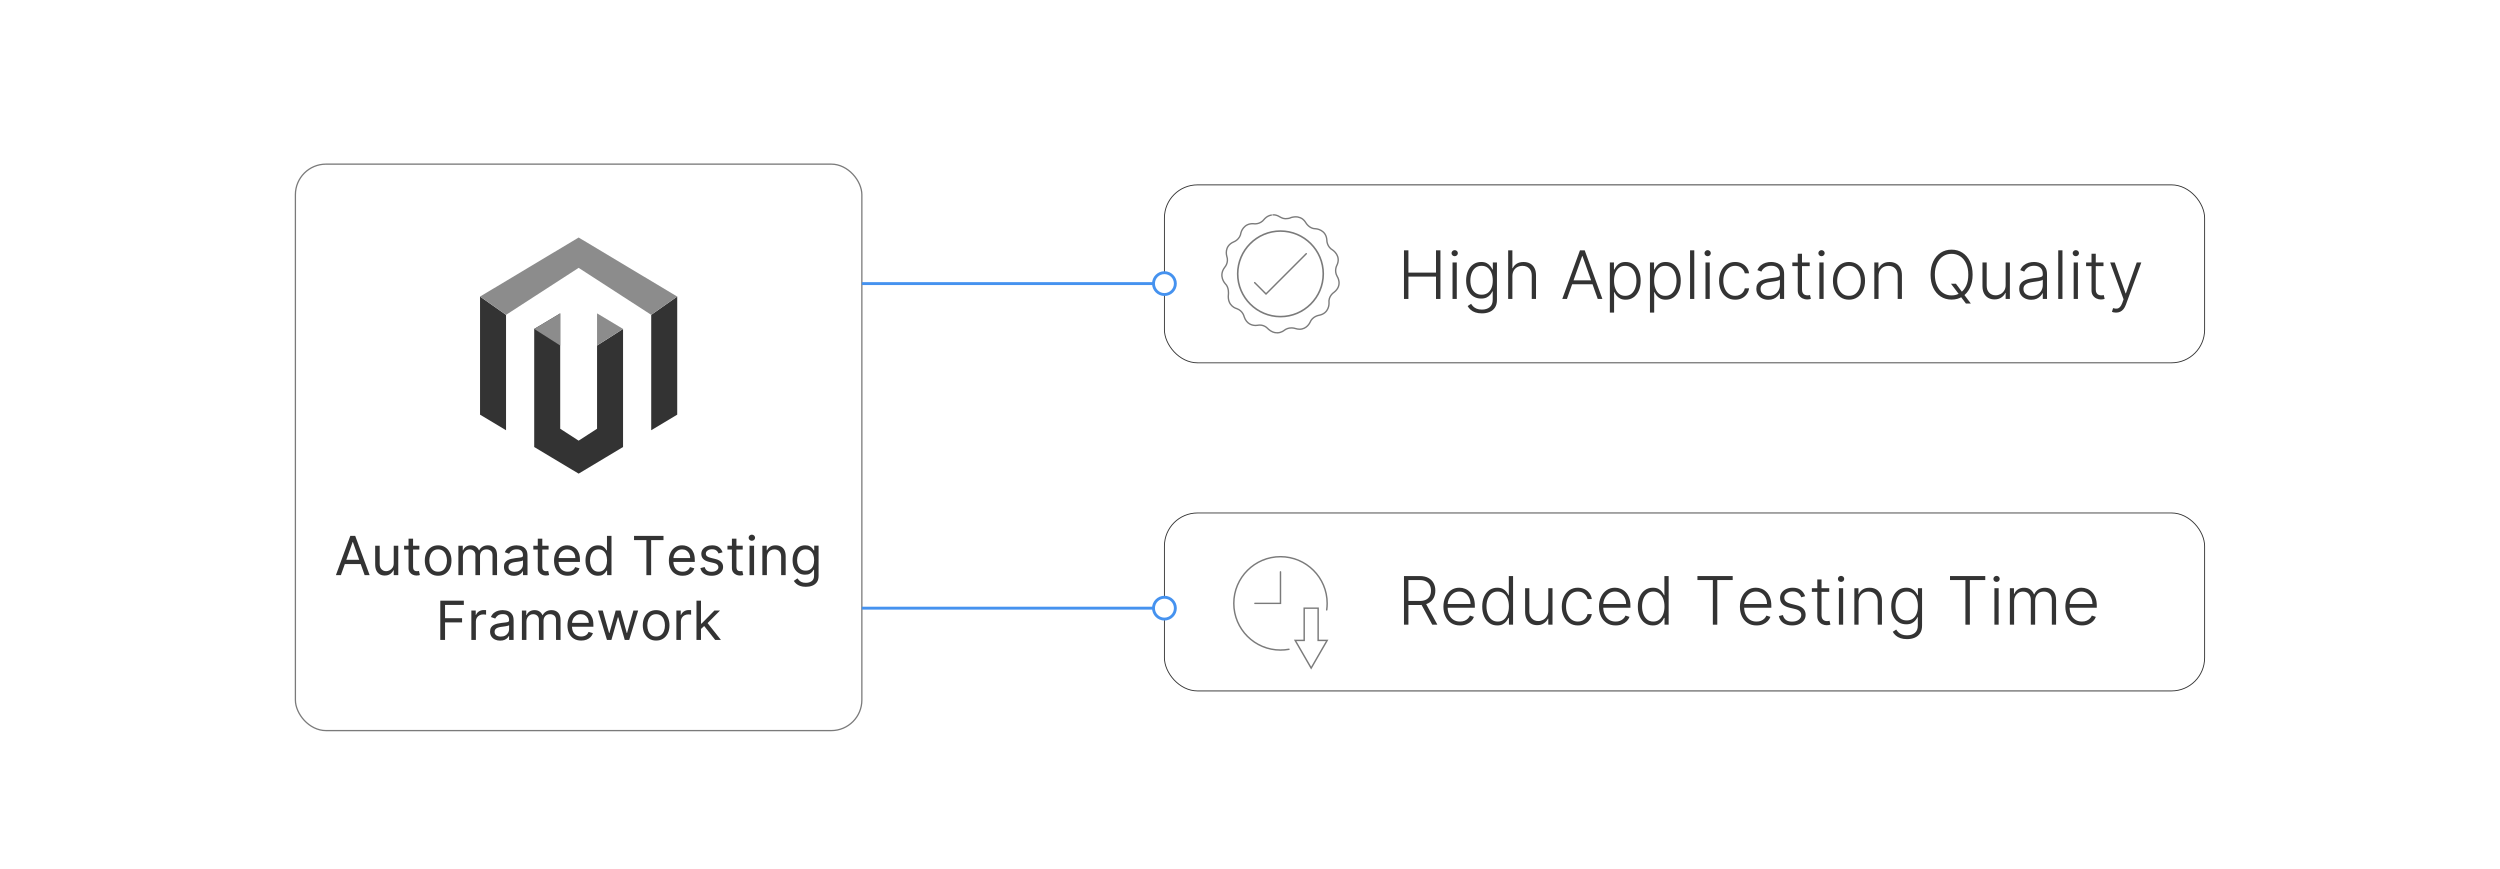 <?xml version="1.0" encoding="UTF-8"?><svg id="Regression-Testing" xmlns="http://www.w3.org/2000/svg" xmlns:xlink="http://www.w3.org/1999/xlink" viewBox="0 0 860 298.867"><defs><filter id="drop-shadow-2" filterUnits="userSpaceOnUse"><feOffset dx="0" dy="4.46"/><feGaussianBlur result="blur" stdDeviation="3.568"/><feFlood flood-color="#333" flood-opacity=".09"/><feComposite in2="blur" operator="in"/><feComposite in="SourceGraphic"/></filter></defs><g filter="url(#drop-shadow-2)"><rect x="101.616" y="52.003" width="194.862" height="194.862" rx="10.514" ry="10.514" fill="#fff" stroke="#7a7a7a" stroke-miterlimit="10" stroke-width=".446"/><polygon points="224.018 103.849 224.018 143.541 232.963 138.182 232.963 97.558 224.018 103.849" fill="#333" stroke-width="0"/><polygon points="165.133 138.182 174.077 143.541 174.077 103.849 165.132 97.558 165.133 138.182" fill="#333" stroke-width="0"/><polygon points="199.048 77.246 165.132 97.558 174.077 103.849 199.048 87.681 224.018 103.849 232.963 97.558 199.048 77.246" fill="#8c8c8c" stroke-width="0"/><polygon points="205.384 143.027 199.048 147.126 192.712 143.027 192.712 103.335 183.767 108.694 183.767 149.318 189.946 153.022 199.048 158.471 208.142 153.022 214.328 149.318 214.328 108.696 205.384 114.397 205.384 143.027" fill="#333" stroke-width="0"/><polygon points="205.384 103.335 205.384 114.397 214.328 108.696 214.328 108.694 205.384 103.335" fill="#8c8c8c" stroke-width="0"/><polygon points="192.712 103.335 192.712 114.397 183.767 108.696 183.767 108.694 192.712 103.335" fill="#8c8c8c" stroke-width="0"/><path d="M117.264,193.394h-1.716l4.961-13.509h1.688l4.961,13.509h-1.716l-4.036-11.372h-.106l-4.036,11.372ZM117.897,188.117h6.913v1.452h-6.913v-1.452Z" fill="#333" stroke-width="0"/><path d="M135.444,189.252v-5.99h1.557v10.132h-1.557v-1.715h-.105c-.238.514-.607.951-1.108,1.309-.502.358-1.135.538-1.9.538-.633,0-1.196-.14-1.688-.419-.492-.279-.88-.701-1.161-1.266-.281-.565-.422-1.279-.422-2.141v-6.438h1.557v6.333c0,.739.208,1.328.623,1.768.416.44.947.66,1.594.66.387,0,.781-.099,1.184-.297s.741-.501,1.016-.91c.275-.409.413-.93.413-1.563Z" fill="#333" stroke-width="0"/><path d="M144.257,183.262v1.319h-5.251v-1.319h5.251ZM140.537,180.835h1.557v9.657c0,.44.064.769.194.986.13.218.297.363.501.436.205.073.421.109.65.109.171,0,.312-.01.422-.03.109-.02.198-.036.264-.049l.316,1.398c-.105.04-.253.08-.441.122-.189.042-.429.062-.72.062-.439,0-.869-.095-1.289-.284s-.768-.477-1.042-.864c-.275-.387-.412-.875-.412-1.465v-10.079Z" fill="#333" stroke-width="0"/><path d="M150.72,193.605c-.915,0-1.716-.218-2.404-.653-.688-.436-1.225-1.044-1.609-1.827s-.577-1.698-.577-2.744c0-1.056.192-1.977.577-2.764.385-.787.921-1.398,1.609-1.833.688-.436,1.489-.653,2.404-.653s1.716.218,2.404.653c.688.435,1.225,1.046,1.609,1.833.385.788.577,1.708.577,2.764,0,1.046-.192,1.961-.577,2.744s-.921,1.392-1.609,1.827c-.688.435-1.489.653-2.404.653ZM150.72,192.207c.694,0,1.267-.178,1.715-.534.449-.356.78-.825.996-1.405.216-.581.323-1.209.323-1.887s-.107-1.309-.323-1.893c-.216-.585-.547-1.058-.996-1.418-.448-.36-1.021-.541-1.715-.541-.695,0-1.267.181-1.715.541-.449.361-.781.833-.996,1.418-.216.584-.323,1.216-.323,1.893s.107,1.306.323,1.887c.215.58.547,1.049.996,1.405.448.356,1.02.534,1.715.534Z" fill="#333" stroke-width="0"/><path d="M157.686,193.394v-10.132h1.504v1.583h.132c.211-.541.552-.962,1.022-1.263s1.036-.452,1.695-.452c.669,0,1.226.151,1.672.452s.795.722,1.046,1.263h.105c.26-.523.648-.94,1.168-1.25.519-.31,1.141-.465,1.866-.465.906,0,1.647.283,2.224.848.576.565.864,1.444.864,2.635v6.781h-1.558v-6.781c0-.748-.204-1.282-.613-1.603-.409-.321-.891-.481-1.444-.481-.713,0-1.265.214-1.655.643-.392.429-.588.971-.588,1.626v6.596h-1.583v-6.939c0-.576-.187-1.041-.561-1.395s-.855-.531-1.444-.531c-.405,0-.782.108-1.132.323-.35.216-.631.514-.844.894-.214.38-.32.819-.32,1.316v6.333h-1.557Z" fill="#333" stroke-width="0"/><path d="M176.816,193.631c-.642,0-1.225-.122-1.748-.366-.523-.244-.938-.598-1.246-1.062-.309-.464-.462-1.026-.462-1.686,0-.581.114-1.052.343-1.415s.534-.647.917-.854c.383-.207.806-.362,1.27-.465.464-.103.932-.186,1.402-.247.615-.08,1.115-.14,1.5-.182.385-.042.666-.113.845-.214.178-.101.267-.277.267-.528v-.053c0-.651-.177-1.156-.53-1.517-.354-.36-.89-.541-1.606-.541-.743,0-1.326.163-1.748.488-.422.326-.719.673-.891,1.042l-1.478-.527c.264-.616.616-1.096,1.059-1.441s.926-.587,1.451-.726,1.043-.208,1.554-.208c.325,0,.7.039,1.124.116.425.077.836.234,1.234.472.397.237.729.596.992,1.075.264.479.396,1.121.396,1.926v6.676h-1.557v-1.372h-.079c-.105.22-.281.455-.527.706-.246.25-.574.464-.983.64-.408.176-.907.264-1.497.264ZM177.053,192.233c.616,0,1.136-.121,1.561-.363.424-.242.745-.554.963-.937s.326-.785.326-1.207v-1.425c-.065.079-.21.15-.432.214-.223.063-.478.119-.766.165-.288.046-.567.086-.837.119-.271.033-.489.061-.657.083-.404.053-.781.137-1.131.254-.35.116-.631.29-.845.521-.213.231-.319.544-.319.94,0,.541.201.949.604,1.224s.913.412,1.533.412Z" fill="#333" stroke-width="0"/><path d="M188.716,183.262v1.319h-5.251v-1.319h5.251ZM184.996,180.835h1.557v9.657c0,.44.064.769.194.986.13.218.297.363.501.436.205.073.421.109.65.109.171,0,.312-.01.422-.03.109-.02.198-.036.264-.049l.316,1.398c-.105.04-.253.08-.441.122-.189.042-.429.062-.72.062-.439,0-.869-.095-1.289-.284s-.768-.477-1.042-.864c-.275-.387-.412-.875-.412-1.465v-10.079Z" fill="#333" stroke-width="0"/><path d="M195.312,193.605c-.977,0-1.817-.216-2.523-.649-.705-.433-1.249-1.04-1.629-1.821-.381-.781-.57-1.69-.57-2.728,0-1.038.189-1.954.57-2.748.38-.793.912-1.414,1.597-1.86.684-.446,1.482-.669,2.397-.669.527,0,1.049.088,1.563.264s.982.46,1.405.854c.422.394.758.914,1.009,1.56s.376,1.442.376,2.388v.659h-7.811v-1.345h6.228c0-.572-.113-1.082-.34-1.531-.227-.448-.548-.802-.963-1.062-.416-.259-.905-.389-1.468-.389-.62,0-1.155.153-1.606.458-.45.306-.797.703-1.039,1.191-.241.488-.362,1.011-.362,1.57v.897c0,.765.133,1.413.398,1.943.267.53.637.932,1.112,1.207.475.275,1.026.412,1.655.412.409,0,.779-.058,1.111-.175.332-.116.619-.292.861-.527.241-.235.429-.529.561-.881l1.504.422c-.158.51-.425.958-.798,1.342-.374.385-.836.684-1.386.897s-1.167.32-1.854.32Z" fill="#333" stroke-width="0"/><path d="M205.709,193.605c-.845,0-1.59-.214-2.236-.643s-1.152-1.036-1.518-1.82c-.365-.785-.547-1.714-.547-2.787,0-1.064.182-1.988.547-2.771s.873-1.388,1.524-1.814c.65-.427,1.402-.64,2.256-.64.659,0,1.182.109,1.566.327s.68.464.884.739c.205.275.364.5.479.676h.132v-4.987h1.557v13.509h-1.504v-1.557h-.185c-.114.185-.277.417-.488.696s-.513.528-.903.746c-.392.217-.913.326-1.563.326ZM205.92,192.207c.624,0,1.152-.164,1.583-.491s.759-.783.983-1.366c.224-.583.336-1.256.336-2.021,0-.756-.11-1.419-.33-1.989-.22-.57-.545-1.014-.976-1.333-.432-.319-.964-.479-1.597-.479-.66,0-1.208.168-1.646.505-.438.336-.766.792-.983,1.365-.218.574-.326,1.217-.326,1.93,0,.721.11,1.375.333,1.962.222.587.552,1.053.989,1.398s.981.518,1.633.518Z" fill="#333" stroke-width="0"/><path d="M218.109,181.336v-1.451h10.132v1.451h-4.248v12.058h-1.636v-12.058h-4.248Z" fill="#333" stroke-width="0"/><path d="M234.811,193.605c-.977,0-1.817-.216-2.523-.649-.705-.433-1.249-1.04-1.629-1.821-.381-.781-.57-1.69-.57-2.728,0-1.038.189-1.954.57-2.748.38-.793.912-1.414,1.597-1.86.684-.446,1.482-.669,2.397-.669.527,0,1.049.088,1.563.264s.982.46,1.405.854c.422.394.758.914,1.009,1.56s.376,1.442.376,2.388v.659h-7.811v-1.345h6.228c0-.572-.113-1.082-.34-1.531-.227-.448-.548-.802-.963-1.062-.416-.259-.905-.389-1.468-.389-.62,0-1.155.153-1.606.458-.45.306-.797.703-1.039,1.191-.241.488-.362,1.011-.362,1.57v.897c0,.765.133,1.413.398,1.943.267.53.637.932,1.112,1.207.475.275,1.026.412,1.655.412.409,0,.779-.058,1.111-.175.332-.116.619-.292.861-.527.241-.235.429-.529.561-.881l1.504.422c-.158.51-.425.958-.798,1.342-.374.385-.836.684-1.386.897s-1.167.32-1.854.32Z" fill="#333" stroke-width="0"/><path d="M248.558,185.531l-1.398.396c-.088-.233-.217-.46-.386-.683s-.399-.406-.689-.551-.662-.218-1.114-.218c-.62,0-1.136.142-1.547.426-.412.283-.617.643-.617,1.078,0,.387.141.693.422.917s.722.411,1.319.561l1.504.37c.906.22,1.581.555,2.025,1.006s.666,1.03.666,1.738c0,.581-.166,1.1-.498,1.557-.332.458-.795.818-1.389,1.082-.593.264-1.284.396-2.071.396-1.033,0-1.889-.224-2.565-.673-.678-.448-1.106-1.104-1.286-1.965l1.478-.37c.141.545.407.954.801,1.227.394.272.909.409,1.547.409.726,0,1.304-.155,1.732-.465s.643-.683.643-1.118c0-.352-.123-.647-.369-.887s-.625-.419-1.135-.538l-1.688-.396c-.928-.22-1.608-.562-2.042-1.025-.433-.464-.649-1.046-.649-1.745,0-.571.161-1.077.484-1.517.323-.439.766-.785,1.326-1.036.561-.25,1.197-.376,1.91-.376,1.002,0,1.791.22,2.364.66.574.44.981,1.021,1.224,1.742Z" fill="#333" stroke-width="0"/><path d="M255.497,183.262v1.319h-5.251v-1.319h5.251ZM251.777,180.835h1.557v9.657c0,.44.064.769.194.986.13.218.297.363.501.436.205.073.421.109.65.109.171,0,.312-.01.422-.03.109-.02.198-.036.264-.049l.316,1.398c-.105.04-.253.08-.441.122-.189.042-.429.062-.72.062-.439,0-.869-.095-1.289-.284s-.768-.477-1.042-.864c-.275-.387-.412-.875-.412-1.465v-10.079Z" fill="#333" stroke-width="0"/><path d="M258.637,181.573c-.304,0-.564-.103-.782-.31-.218-.207-.326-.455-.326-.745,0-.291.108-.539.326-.746s.479-.31.782-.31c.303,0,.563.104.781.31s.326.455.326.746c0,.29-.108.539-.326.745-.218.207-.479.31-.781.31ZM257.845,193.394v-10.132h1.557v10.132h-1.557Z" fill="#333" stroke-width="0"/><path d="M263.808,187.299v6.095h-1.557v-10.132h1.504v1.583h.132c.237-.515.599-.929,1.082-1.244s1.108-.472,1.873-.472c.687,0,1.286.14,1.801.419s.915.702,1.201,1.267c.285.565.429,1.279.429,2.141v6.438h-1.557v-6.333c0-.796-.207-1.417-.62-1.864-.414-.446-.981-.669-1.702-.669-.497,0-.94.108-1.329.323-.39.216-.696.53-.92.943-.225.414-.337.915-.337,1.504Z" fill="#333" stroke-width="0"/><path d="M277.213,197.405c-.752,0-1.398-.096-1.939-.287s-.99-.442-1.349-.752-.644-.641-.854-.993l1.24-.871c.141.185.318.396.534.636s.511.449.888.627c.376.178.869.267,1.48.267.818,0,1.493-.198,2.025-.594.531-.396.798-1.016.798-1.86v-2.058h-.132c-.114.185-.276.413-.485.683-.209.27-.508.51-.896.719-.39.209-.914.313-1.573.313-.818,0-1.552-.193-2.2-.581-.648-.387-1.161-.95-1.537-1.688-.376-.739-.563-1.636-.563-2.691,0-1.038.182-1.943.547-2.714.365-.772.873-1.37,1.524-1.794.65-.424,1.402-.637,2.256-.637.659,0,1.184.109,1.573.327.389.218.688.464.896.739s.371.5.485.676h.158v-1.61h1.504v10.422c0,.871-.196,1.58-.59,2.127-.395.548-.922.95-1.584,1.207-.661.257-1.397.386-2.206.386ZM277.16,191.838c.624,0,1.152-.143,1.583-.429.431-.286.759-.697.983-1.234.224-.536.336-1.178.336-1.926,0-.73-.11-1.375-.33-1.933-.22-.558-.545-.996-.976-1.312-.432-.316-.964-.475-1.597-.475-.66,0-1.208.167-1.646.501-.438.334-.766.783-.983,1.346s-.326,1.188-.326,1.874c0,.704.11,1.325.333,1.863.222.539.552.961.989,1.267s.981.458,1.633.458Z" fill="#333" stroke-width="0"/><path d="M151.46,215.685v-13.509h8.101v1.451h-6.465v4.564h5.858v1.451h-5.858v6.042h-1.636Z" fill="#333" stroke-width="0"/><path d="M162.146,215.685v-10.132h1.504v1.531h.105c.185-.501.519-.908,1.003-1.221.483-.312,1.029-.468,1.636-.468.114,0,.258.002.429.007.172.004.302.011.39.02v1.583c-.053-.013-.173-.034-.359-.063-.188-.028-.384-.043-.591-.043-.492,0-.932.103-1.316.307-.385.204-.688.486-.91.844-.222.358-.333.766-.333,1.224v6.412h-1.557Z" fill="#333" stroke-width="0"/><path d="M172.04,215.922c-.642,0-1.225-.122-1.748-.366-.523-.244-.938-.598-1.246-1.062-.309-.464-.462-1.026-.462-1.686,0-.581.114-1.052.343-1.415s.534-.647.917-.854c.383-.207.806-.362,1.27-.465.464-.103.932-.186,1.402-.247.615-.08,1.115-.14,1.5-.182.385-.042.666-.113.845-.214.178-.101.267-.277.267-.528v-.053c0-.651-.177-1.156-.53-1.517-.354-.36-.89-.541-1.606-.541-.743,0-1.326.163-1.748.488-.422.326-.719.673-.891,1.042l-1.478-.527c.264-.616.616-1.096,1.059-1.441s.926-.587,1.451-.726,1.043-.208,1.554-.208c.325,0,.7.039,1.124.116.425.077.836.234,1.234.472.397.237.729.596.992,1.075.264.479.396,1.121.396,1.926v6.676h-1.557v-1.372h-.079c-.105.22-.281.455-.527.706-.246.25-.574.464-.983.64-.408.176-.907.264-1.497.264ZM172.277,214.524c.616,0,1.136-.121,1.561-.363.424-.242.745-.554.963-.937s.326-.785.326-1.207v-1.425c-.065.079-.21.15-.432.214-.223.063-.478.119-.766.165-.288.046-.567.086-.837.119-.271.033-.489.061-.657.083-.404.053-.781.137-1.131.254-.35.116-.631.29-.845.521-.213.231-.319.544-.319.94,0,.541.201.949.604,1.224s.913.412,1.533.412Z" fill="#333" stroke-width="0"/><path d="M179.534,215.685v-10.132h1.504v1.583h.132c.211-.541.552-.962,1.022-1.263s1.036-.452,1.695-.452c.669,0,1.226.151,1.672.452s.795.722,1.046,1.263h.105c.26-.523.648-.94,1.168-1.25.519-.31,1.141-.465,1.866-.465.906,0,1.647.283,2.224.848.576.565.864,1.444.864,2.635v6.781h-1.558v-6.781c0-.748-.204-1.282-.613-1.603-.409-.321-.891-.481-1.444-.481-.713,0-1.265.214-1.655.643-.392.429-.588.971-.588,1.626v6.596h-1.583v-6.939c0-.576-.187-1.041-.561-1.395s-.855-.531-1.444-.531c-.405,0-.782.108-1.132.323-.35.216-.631.514-.844.894-.214.38-.32.819-.32,1.316v6.333h-1.557Z" fill="#333" stroke-width="0"/><path d="M199.929,215.896c-.977,0-1.817-.216-2.523-.649-.705-.433-1.249-1.04-1.629-1.821-.381-.781-.57-1.69-.57-2.728,0-1.038.189-1.954.57-2.748.38-.793.912-1.414,1.597-1.86.684-.446,1.482-.669,2.397-.669.527,0,1.049.088,1.563.264s.982.46,1.405.854c.422.394.758.914,1.009,1.56s.376,1.442.376,2.388v.659h-7.811v-1.345h6.228c0-.572-.113-1.082-.34-1.531-.227-.448-.548-.802-.963-1.062-.416-.259-.905-.389-1.468-.389-.62,0-1.155.153-1.606.458-.45.306-.797.703-1.039,1.191-.241.488-.362,1.011-.362,1.57v.897c0,.765.133,1.413.398,1.943.267.53.637.932,1.112,1.207.475.275,1.026.412,1.655.412.409,0,.779-.058,1.111-.175.332-.116.619-.292.861-.527.241-.235.429-.529.561-.881l1.504.422c-.158.51-.425.958-.798,1.342-.374.385-.836.684-1.386.897s-1.167.32-1.854.32Z" fill="#333" stroke-width="0"/><path d="M208.796,215.685l-3.088-10.132h1.637l2.189,7.758h.105l2.164-7.758h1.662l2.138,7.731h.105l2.189-7.731h1.636l-3.087,10.132h-1.53l-2.217-7.784h-.158l-2.216,7.784h-1.53Z" fill="#333" stroke-width="0"/><path d="M225.709,215.896c-.915,0-1.716-.218-2.404-.653-.688-.436-1.225-1.044-1.609-1.827s-.577-1.698-.577-2.744c0-1.056.192-1.977.577-2.764.385-.787.921-1.398,1.609-1.833.688-.436,1.489-.653,2.404-.653s1.716.218,2.404.653c.688.435,1.225,1.046,1.609,1.833.385.788.577,1.708.577,2.764,0,1.046-.192,1.961-.577,2.744s-.921,1.392-1.609,1.827c-.688.435-1.489.653-2.404.653ZM225.709,214.497c.694,0,1.267-.178,1.715-.534.449-.356.78-.825.996-1.405.216-.581.323-1.209.323-1.887s-.107-1.309-.323-1.893c-.216-.585-.547-1.058-.996-1.418-.448-.36-1.021-.541-1.715-.541-.695,0-1.267.181-1.715.541-.449.361-.781.833-.996,1.418-.216.584-.323,1.216-.323,1.893s.107,1.306.323,1.887c.215.58.547,1.049.996,1.405.448.356,1.02.534,1.715.534Z" fill="#333" stroke-width="0"/><path d="M232.675,215.685v-10.132h1.504v1.531h.105c.185-.501.519-.908,1.003-1.221.483-.312,1.029-.468,1.636-.468.114,0,.258.002.429.007.172.004.302.011.39.02v1.583c-.053-.013-.173-.034-.359-.063-.188-.028-.384-.043-.591-.043-.492,0-.932.103-1.316.307-.385.204-.688.486-.91.844-.222.358-.333.766-.333,1.224v6.412h-1.557Z" fill="#333" stroke-width="0"/><path d="M239.587,215.685v-13.509h1.557v13.509h-1.557ZM241.038,211.991l-.026-1.926h.316l4.433-4.512h1.927l-4.724,4.776h-.132l-1.794,1.663ZM246.025,215.685l-3.958-5.013,1.108-1.082,4.828,6.095h-1.979Z" fill="#333" stroke-width="0"/></g><rect x="400.562" y="63.594" width="357.823" height="61.215" rx="11.381" ry="11.381" fill="#fff" stroke="#333" stroke-miterlimit="10" stroke-width=".311"/><path d="M482.968,102.837v-16.727h1.527v7.669h9.49v-7.669h1.527v16.727h-1.527v-7.686h-9.49v7.686h-1.527Z" fill="#333" stroke-width="0"/><path d="M500.414,88.135c-.299,0-.555-.102-.768-.306-.212-.205-.318-.451-.318-.739s.107-.535.322-.739.47-.306.764-.306c.3,0,.556.102.768.306.213.204.319.451.319.739s-.108.535-.323.739c-.215.204-.47.306-.764.306ZM499.671,102.837v-12.545h1.462v12.545h-1.462Z" fill="#333" stroke-width="0"/><path d="M509.775,107.802c-.855,0-1.604-.11-2.246-.331-.643-.221-1.185-.521-1.626-.903-.44-.381-.784-.809-1.029-1.282l1.192-.784c.18.316.421.626.724.931.302.305.696.558,1.184.76.487.201,1.088.302,1.802.302,1.11,0,2.008-.278,2.69-.833.684-.556,1.025-1.418,1.025-2.589v-2.826h-.131c-.169.381-.411.761-.727,1.14-.316.378-.729.693-1.237.943-.51.25-1.14.375-1.891.375-1.002,0-1.892-.248-2.667-.743-.776-.495-1.386-1.205-1.83-2.127-.443-.923-.665-2.024-.665-3.304,0-1.269.216-2.385.649-3.349.433-.963,1.038-1.715,1.817-2.254.778-.539,1.685-.809,2.72-.809.768,0,1.404.135,1.911.404.506.27.913.603,1.221,1s.549.784.723,1.16h.147v-2.393h1.421v12.872c0,1.062-.226,1.936-.678,2.622-.452.686-1.067,1.193-1.846,1.523-.779.33-1.664.494-2.654.494ZM509.676,101.375c.806,0,1.495-.195,2.066-.584.572-.389,1.01-.949,1.315-1.679.305-.729.457-1.598.457-2.605,0-.98-.149-1.85-.449-2.609s-.733-1.358-1.303-1.797-1.265-.658-2.087-.658c-.839,0-1.546.226-2.123.678s-1.013,1.061-1.308,1.825c-.294.765-.44,1.619-.44,2.561,0,.958.149,1.804.449,2.536.299.732.737,1.304,1.314,1.715s1.28.617,2.107.617Z" fill="#333" stroke-width="0"/><path d="M520.261,94.996v7.841h-1.454v-16.727h1.454v6.15h.131c.294-.648.75-1.165,1.368-1.552s1.4-.58,2.348-.58c.85,0,1.596.174,2.238.523s1.144.863,1.503,1.543c.359.681.539,1.52.539,2.516v8.127h-1.462v-8.037c0-1.034-.287-1.85-.861-2.446-.575-.597-1.35-.895-2.324-.895-.67,0-1.266.142-1.789.425-.522.283-.935.69-1.237,1.221-.302.531-.453,1.162-.453,1.891Z" fill="#333" stroke-width="0"/><path d="M539.022,102.837h-1.601l6.085-16.727h1.633l6.085,16.727h-1.601l-5.243-14.743h-.115l-5.243,14.743ZM540.174,96.425h8.299v1.372h-8.299v-1.372Z" fill="#333" stroke-width="0"/><path d="M553.789,107.541v-17.25h1.413v2.393h.172c.174-.375.414-.761.719-1.156.305-.395.709-.728,1.213-1.0.504-.272,1.14-.408,1.907-.408,1.034,0,1.939.271,2.716.812.775.542,1.38,1.299,1.813,2.271.433.972.648,2.103.648,3.394,0,1.296-.216,2.432-.648,3.406-.434.975-1.038,1.734-1.813,2.279-.776.544-1.676.816-2.699.816-.757,0-1.391-.136-1.899-.408-.509-.272-.92-.608-1.233-1.009s-.554-.791-.723-1.172h-.131v7.032h-1.454ZM555.226,96.572c0,1.013.151,1.91.454,2.691.302.781.737,1.394,1.307,1.837.568.444,1.259.666,2.07.666.833,0,1.537-.23,2.111-.69.574-.46,1.013-1.082,1.315-1.866.302-.784.453-1.664.453-2.638,0-.964-.148-1.832-.445-2.605-.297-.773-.734-1.387-1.311-1.842-.578-.455-1.285-.682-2.124-.682-.816,0-1.511.219-2.083.658-.571.438-1.006,1.043-1.303,1.813-.297.771-.445,1.657-.445,2.659Z" fill="#333" stroke-width="0"/><path d="M567.584,107.541v-17.25h1.413v2.393h.172c.174-.375.414-.761.719-1.156.305-.395.709-.728,1.213-1.0.504-.272,1.14-.408,1.907-.408,1.034,0,1.939.271,2.716.812.775.542,1.38,1.299,1.813,2.271.433.972.648,2.103.648,3.394,0,1.296-.216,2.432-.648,3.406-.434.975-1.038,1.734-1.813,2.279-.776.544-1.676.816-2.699.816-.757,0-1.391-.136-1.899-.408-.509-.272-.92-.608-1.233-1.009s-.554-.791-.723-1.172h-.131v7.032h-1.454ZM569.021,96.572c0,1.013.151,1.91.454,2.691.302.781.737,1.394,1.307,1.837.568.444,1.259.666,2.07.666.833,0,1.537-.23,2.111-.69.574-.46,1.013-1.082,1.315-1.866.302-.784.453-1.664.453-2.638,0-.964-.148-1.832-.445-2.605-.297-.773-.734-1.387-1.311-1.842-.578-.455-1.285-.682-2.124-.682-.816,0-1.511.219-2.083.658-.571.438-1.006,1.043-1.303,1.813-.297.771-.445,1.657-.445,2.659Z" fill="#333" stroke-width="0"/><path d="M582.833,86.109v16.727h-1.454v-16.727h1.454Z" fill="#333" stroke-width="0"/><path d="M587.43,88.135c-.299,0-.555-.102-.768-.306-.212-.205-.318-.451-.318-.739s.107-.535.322-.739.47-.306.764-.306c.3,0,.556.102.768.306.213.204.319.451.319.739s-.108.535-.323.739c-.215.204-.47.306-.764.306ZM586.687,102.837v-12.545h1.462v12.545h-1.462Z" fill="#333" stroke-width="0"/><path d="M596.906,103.098c-1.122,0-2.099-.28-2.929-.841-.83-.561-1.474-1.328-1.932-2.303-.457-.975-.686-2.085-.686-3.332,0-1.258.232-2.377.698-3.357.466-.98,1.112-1.75,1.939-2.308.828-.558,1.789-.837,2.884-.837.838,0,1.598.162,2.278.486.681.324,1.243.779,1.687,1.364.443.585.723,1.268.837,2.046h-1.47c-.152-.708-.519-1.314-1.099-1.817-.58-.504-1.316-.756-2.209-.756-.801,0-1.509.217-2.124.649-.615.433-1.096,1.035-1.441,1.805s-.519,1.662-.519,2.675c0,1.019.169,1.918.506,2.7.338.781.813,1.393,1.426,1.833s1.33.662,2.152.662c.555,0,1.062-.105,1.522-.314.461-.209.847-.508,1.16-.895s.524-.847.633-1.38h1.471c-.109.757-.377,1.431-.805,2.021s-.98,1.055-1.658,1.393-1.452.506-2.323.506Z" fill="#333" stroke-width="0"/><path d="M608.307,103.122c-.757,0-1.448-.148-2.074-.445-.626-.297-1.124-.727-1.494-1.291-.371-.563-.556-1.248-.556-2.054,0-.621.117-1.144.351-1.568.234-.424.566-.773.997-1.045.43-.272.939-.487,1.527-.645s1.235-.28,1.943-.368c.703-.087,1.298-.163,1.785-.229s.858-.169,1.114-.311.385-.37.385-.686v-.294c0-.855-.255-1.529-.764-2.021-.51-.493-1.24-.739-2.193-.739-.904,0-1.641.199-2.209.596-.569.397-.969.866-1.197,1.405l-1.38-.498c.283-.686.675-1.235,1.176-1.646s1.062-.708,1.683-.89c.621-.182,1.25-.273,1.887-.273.479,0,.979.062,1.499.188.52.125,1.003.342,1.449.649s.809.735,1.087,1.282c.277.547.416,1.24.416,2.079v8.519h-1.453v-1.985h-.09c-.175.371-.434.73-.776,1.078-.343.349-.773.635-1.29.858-.518.223-1.125.334-1.822.334ZM608.504,101.791c.773,0,1.443-.171,2.01-.515.565-.343,1.003-.799,1.311-1.368.308-.569.462-1.196.462-1.882v-1.813c-.109.104-.29.196-.544.278-.253.082-.544.154-.874.216-.329.063-.657.116-.983.159-.327.044-.621.082-.883.115-.708.087-1.312.223-1.812.408s-.886.44-1.152.764c-.267.324-.399.739-.399,1.246,0,.762.271,1.352.816,1.768.544.417,1.228.625,2.05.625Z" fill="#333" stroke-width="0"/><path d="M622.543,90.291v1.266h-5.986v-1.266h5.986ZM618.426,87.285h1.462v12.276c0,.523.09.933.27,1.229s.414.506.703.629c.288.123.596.184.923.184.19,0,.354-.012.489-.037.137-.024.256-.05.359-.078l.311,1.315c-.142.054-.315.105-.522.151-.207.046-.463.069-.768.069-.534,0-1.047-.117-1.54-.352-.492-.234-.896-.583-1.213-1.045-.315-.462-.474-1.037-.474-1.723v-12.619Z" fill="#333" stroke-width="0"/><path d="M626.602,88.135c-.299,0-.555-.102-.768-.306-.212-.205-.318-.451-.318-.739s.107-.535.322-.739.47-.306.764-.306c.3,0,.556.102.768.306.213.204.319.451.319.739s-.108.535-.323.739c-.215.204-.47.306-.764.306ZM625.859,102.837v-12.545h1.462v12.545h-1.462Z" fill="#333" stroke-width="0"/><path d="M636.053,103.098c-1.084,0-2.041-.275-2.871-.825-.831-.55-1.48-1.311-1.948-2.283-.469-.972-.702-2.095-.702-3.369,0-1.285.233-2.417.702-3.394.468-.977,1.117-1.74,1.948-2.287.83-.547,1.787-.821,2.871-.821,1.083,0,2.039.275,2.866.825.828.55,1.478,1.312,1.948,2.287s.706,2.104.706,3.39c0,1.274-.233,2.397-.702,3.369-.469.972-1.117,1.733-1.948,2.283-.83.55-1.787.825-2.87.825ZM636.053,101.767c.871,0,1.608-.234,2.213-.703s1.063-1.092,1.376-1.87c.313-.779.47-1.636.47-2.573s-.156-1.797-.47-2.581c-.312-.784-.771-1.413-1.376-1.887s-1.342-.711-2.213-.711c-.866,0-1.603.237-2.21.711s-1.067,1.103-1.38,1.887c-.313.784-.47,1.645-.47,2.581s.156,1.794.47,2.573c.312.778.771,1.402,1.376,1.87s1.342.703,2.214.703Z" fill="#333" stroke-width="0"/><path d="M646.22,94.996v7.841h-1.454v-12.545h1.413v1.968h.131c.294-.643.753-1.158,1.376-1.548.624-.389,1.396-.584,2.316-.584.844,0,1.585.176,2.226.527.64.352,1.138.867,1.494,1.548s.535,1.517.535,2.507v8.127h-1.454v-8.037c0-1.029-.287-1.843-.861-2.442s-1.344-.898-2.308-.898c-.659,0-1.244.142-1.756.425s-.916.69-1.213,1.221c-.297.531-.445,1.162-.445,1.891Z" fill="#333" stroke-width="0"/><path d="M678.581,94.473c0,1.743-.31,3.258-.931,4.545s-1.475,2.284-2.561,2.989-2.335,1.058-3.745,1.058-2.658-.353-3.744-1.058c-1.087-.705-1.939-1.702-2.557-2.989-.618-1.288-.928-2.803-.928-4.545,0-1.742.31-3.257.928-4.545.617-1.288,1.471-2.284,2.561-2.99,1.089-.705,2.336-1.058,3.74-1.058,1.41,0,2.659.353,3.745,1.058,1.086.706,1.939,1.702,2.561,2.99.621,1.288.931,2.803.931,4.545ZM677.094,94.473c0-1.497-.25-2.781-.751-3.851-.501-1.07-1.185-1.888-2.05-2.454-.866-.566-1.85-.85-2.949-.85-1.094,0-2.074.283-2.94.85-.865.566-1.55,1.383-2.054,2.45s-.756,2.352-.756,3.855c0,1.498.251,2.78.752,3.847s1.184,1.885,2.05,2.454c.866.569,1.849.854,2.948.854s2.084-.283,2.953-.849c.868-.566,1.553-1.385,2.054-2.455s.749-2.354.743-3.851ZM671.133,97.609h1.698l2.141,2.834.359.474,2.63,3.488h-1.699l-1.928-2.573-.343-.458-2.858-3.765Z" fill="#333" stroke-width="0"/><path d="M689.942,98.042v-7.751h1.454v12.545h-1.454v-2.083h-.114c-.294.643-.76,1.177-1.396,1.604-.637.428-1.416.642-2.336.642-.801,0-1.511-.176-2.132-.527-.62-.352-1.108-.867-1.462-1.548s-.531-1.517-.531-2.507v-8.127h1.454v8.037c0,.98.289,1.768.866,2.364s1.317.895,2.222.895c.565,0,1.11-.136,1.633-.409.523-.272.953-.671,1.291-1.196.337-.525.506-1.172.506-1.94Z" fill="#333" stroke-width="0"/><path d="M698.738,103.122c-.757,0-1.448-.148-2.074-.445-.626-.297-1.124-.727-1.494-1.291-.371-.563-.556-1.248-.556-2.054,0-.621.117-1.144.351-1.568.234-.424.566-.773.997-1.045.43-.272.939-.487,1.527-.645s1.235-.28,1.943-.368c.703-.087,1.298-.163,1.785-.229s.858-.169,1.114-.311.385-.37.385-.686v-.294c0-.855-.255-1.529-.764-2.021-.51-.493-1.24-.739-2.193-.739-.904,0-1.641.199-2.209.596-.569.397-.969.866-1.197,1.405l-1.38-.498c.283-.686.675-1.235,1.176-1.646s1.062-.708,1.683-.89c.621-.182,1.25-.273,1.887-.273.479,0,.979.062,1.499.188.52.125,1.003.342,1.449.649s.809.735,1.087,1.282c.277.547.416,1.24.416,2.079v8.519h-1.453v-1.985h-.09c-.175.371-.434.73-.776,1.078-.343.349-.773.635-1.29.858-.518.223-1.125.334-1.822.334ZM698.934,101.791c.773,0,1.443-.171,2.01-.515.565-.343,1.003-.799,1.311-1.368.308-.569.462-1.196.462-1.882v-1.813c-.109.104-.29.196-.544.278-.253.082-.544.154-.874.216-.329.063-.657.116-.983.159-.327.044-.621.082-.883.115-.708.087-1.312.223-1.812.408s-.886.44-1.152.764c-.267.324-.399.739-.399,1.246,0,.762.271,1.352.816,1.768.544.417,1.228.625,2.05.625Z" fill="#333" stroke-width="0"/><path d="M709.487,86.109v16.727h-1.454v-16.727h1.454Z" fill="#333" stroke-width="0"/><path d="M714.085,88.135c-.299,0-.555-.102-.768-.306-.212-.205-.318-.451-.318-.739s.107-.535.322-.739.47-.306.764-.306c.3,0,.556.102.768.306.213.204.319.451.319.739s-.108.535-.323.739c-.215.204-.47.306-.764.306ZM713.342,102.837v-12.545h1.462v12.545h-1.462Z" fill="#333" stroke-width="0"/><path d="M723.599,90.291v1.266h-5.986v-1.266h5.986ZM719.483,87.285h1.462v12.276c0,.523.09.933.27,1.229s.414.506.703.629c.288.123.596.184.923.184.19,0,.354-.012.489-.037.137-.024.256-.05.359-.078l.311,1.315c-.142.054-.315.105-.522.151-.207.046-.463.069-.768.069-.534,0-1.047-.117-1.54-.352-.492-.234-.896-.583-1.213-1.045-.315-.462-.474-1.037-.474-1.723v-12.619Z" fill="#333" stroke-width="0"/><path d="M727.913,107.541c-.289,0-.559-.027-.809-.082-.251-.055-.449-.115-.597-.18l.392-1.283c.496.153.937.208,1.323.167.387-.041.729-.215,1.029-.522s.566-.777.801-1.409l.457-1.274-4.614-12.668h1.576l3.725,10.626h.114l3.725-10.626h1.576l-5.31,14.53c-.223.604-.498,1.109-.824,1.515-.327.405-.704.708-1.132.906-.427.199-.905.298-1.433.298Z" fill="#333" stroke-width="0"/><path d="M439.32,114.497c-1.034 0-2.045-.423-3.006-1.258-.024-.03-1.092-1.42-2.944-1.42-.205,0-.417.017-.627.051-.006.002-.335.08-.827.08-1.088,0-3.045-.39-3.932-3.005-.007-.034-.402-1.999-2.509-2.766-.021-.004-3.378-.78-2.897-4.966.003-.025.283-2.324-1.114-3.645-.028-.029-2.431-2.577-.165-5.612.023-.025,1.493-1.611.709-3.835-.011-.036-1.073-3.426,2.425-4.93.027-.01,2.158-.802,2.469-3.185.01-.043.85-3.259,4.312-3.046.051.007,2.191.416,3.711-1.571.039-.05.954-1.202,2.566-1.427h0c-.007 0,1.241-.335,2.713.61.009.005,1.058.648,1.821.648.014 0.0.098.006.236.006.434,0,1.266-.054,1.957-.415.05-.016.779-.22,1.567-.22.463,0,.85.071,1.152.211.161.026,1.359.272,2.327,1.917.012.02,1.176,1.978,3.285,1.978.036,0,.073-.001.109-.002.046.002,3.597.285,3.781,3.992-0.0.028-.005,2.203,2.027,3.348.036.023,3.03,2.026,1.386,5.303-.011.021-.963,1.826.125,3.722.017.024,2.066,3.085-1.123,5.53-.027.017-1.976,1.292-1.672,3.694.002.042.163,3.5-3.487,4.184-.026.004-2.226.356-3.054,2.434-.012.026-1.06,2.348-3.57,2.348h-0c-.479,0-.986-.084-1.508-.251-.009-.004-.546-.196-1.299-.196-.908,0-1.729.267-2.438.792-.034.031-1.02.901-2.506.901Z" fill="none" stroke="#7a7a7a" stroke-miterlimit="10" stroke-width=".478"/><path d="M440.485,108.641c-7.963,0-14.44-6.478-14.44-14.44,0-7.963,6.478-14.441,14.44-14.441,7.962,0,14.44,6.478,14.44,14.441,0,7.962-6.478,14.44-14.44,14.44ZM440.485,79.206c-8.268,0-14.995,6.727-14.995,14.995,0,8.268,6.726,14.994,14.995,14.994,8.268,0,14.995-6.727,14.995-14.994,0-8.268-6.727-14.995-14.995-14.995Z" fill="#7a7a7a" stroke-width="0"/><polyline points="431.609 97.23 435.507 101.128 449.36 87.274" fill="none" stroke="#7a7a7a" stroke-linecap="round" stroke-miterlimit="10" stroke-width=".5"/><rect x="400.562" y="176.463" width="357.823" height="61.215" rx="11.381" ry="11.381" fill="#fff" stroke="#333" stroke-miterlimit="10" stroke-width=".311"/><path d="M482.968,214.891v-16.727h5.398c1.188,0,2.18.213,2.978.641.798.427,1.399,1.018,1.805,1.772.405.754.608,1.619.608,2.593,0,.975-.203,1.835-.608,2.581-.405.746-1.006,1.329-1.801,1.748s-1.78.629-2.957.629h-4.598v-1.397h4.558c.871,0,1.597-.144,2.176-.433.58-.289,1.014-.7,1.299-1.233.286-.534.429-1.165.429-1.895,0-.729-.144-1.368-.433-1.915s-.723-.971-1.303-1.27-1.311-.449-2.193-.449h-3.83v15.355h-1.527ZM490.343,207.344l4.117,7.547h-1.765l-4.075-7.547h1.723Z" fill="#333" stroke-width="0"/><path d="M502.251,215.152c-1.171,0-2.184-.273-3.038-.821s-1.515-1.307-1.98-2.279c-.466-.972-.698-2.092-.698-3.361,0-1.263.232-2.386.698-3.369s1.11-1.753,1.936-2.312,1.779-.837,2.862-.837c.681,0,1.337.124,1.969.372.632.248,1.199.626,1.703,1.135s.902,1.149,1.196,1.919.441,1.681.441,2.732v.719h-9.802v-1.282h8.315c0-.806-.162-1.532-.486-2.177s-.773-1.156-1.348-1.531c-.574-.376-1.237-.564-1.989-.564-.795,0-1.494.212-2.099.637s-1.077.986-1.417,1.683c-.341.697-.514,1.459-.519,2.287v.768c0,.997.173,1.866.519,2.609.346.744.837,1.319,1.475,1.728.637.409,1.391.613,2.262.613.594,0,1.115-.093,1.564-.278s.827-.434,1.135-.748c.308-.313.541-.657.699-1.033l1.38.449c-.19.528-.502,1.016-.936,1.462-.433.446-.972.804-1.617,1.074-.645.27-1.387.404-2.226.404Z" fill="#333" stroke-width="0"/><path d="M515.05,215.152c-1.029,0-1.931-.272-2.704-.816s-1.376-1.304-1.809-2.279c-.434-.975-.649-2.11-.649-3.406,0-1.291.216-2.421.649-3.394.433-.972,1.038-1.729,1.817-2.271.778-.542,1.685-.812,2.72-.812.762,0,1.396.135,1.902.404.507.27.912.603,1.218,1.0.305.397.541.784.71,1.16h.131v-6.575h1.462v16.727h-1.421v-2.328h-.172c-.169.381-.408.771-.719,1.172s-.72.736-1.229,1.009c-.509.272-1.145.408-1.906.408ZM515.22,213.821c.812,0,1.503-.222,2.075-.666.571-.443,1.008-1.056,1.311-1.837.302-.781.453-1.679.453-2.691,0-1.002-.149-1.888-.449-2.659-.3-.77-.735-1.375-1.307-1.813-.572-.438-1.266-.658-2.083-.658-.839,0-1.545.228-2.119.682-.575.455-1.011,1.069-1.307,1.842-.297.773-.445,1.642-.445,2.605,0,.975.149,1.854.449,2.638.299.784.736,1.406,1.311,1.866.574.46,1.278.69,2.111.69Z" fill="#333" stroke-width="0"/><path d="M532.609,210.097v-7.751h1.454v12.545h-1.454v-2.083h-.114c-.294.643-.76,1.177-1.396,1.604-.637.428-1.416.642-2.336.642-.801,0-1.511-.176-2.132-.527-.62-.352-1.108-.867-1.462-1.548s-.531-1.517-.531-2.507v-8.127h1.454v8.037c0,.98.289,1.768.866,2.364s1.317.895,2.222.895c.565,0,1.11-.136,1.633-.409.523-.272.953-.671,1.291-1.196.337-.525.506-1.172.506-1.94Z" fill="#333" stroke-width="0"/><path d="M542.802,215.152c-1.122,0-2.099-.28-2.929-.841-.83-.561-1.474-1.328-1.932-2.303-.457-.975-.686-2.085-.686-3.332,0-1.258.232-2.377.698-3.357.466-.98,1.112-1.75,1.939-2.308.828-.558,1.789-.837,2.884-.837.838,0,1.598.162,2.278.486.681.324,1.243.779,1.687,1.364.443.585.723,1.268.837,2.046h-1.47c-.152-.708-.519-1.314-1.099-1.817-.58-.504-1.316-.756-2.209-.756-.801,0-1.509.217-2.124.649-.615.433-1.096,1.035-1.441,1.805s-.519,1.662-.519,2.675c0,1.019.169,1.918.506,2.7.338.781.813,1.393,1.426,1.833s1.33.662,2.152.662c.555,0,1.062-.105,1.522-.314.461-.209.847-.508,1.16-.895s.524-.847.633-1.38h1.471c-.109.757-.377,1.431-.805,2.021s-.98,1.055-1.658,1.393-1.452.506-2.323.506Z" fill="#333" stroke-width="0"/><path d="M555.772,215.152c-1.171,0-2.184-.273-3.038-.821s-1.515-1.307-1.98-2.279c-.466-.972-.698-2.092-.698-3.361,0-1.263.232-2.386.698-3.369s1.11-1.753,1.936-2.312,1.779-.837,2.862-.837c.681,0,1.337.124,1.969.372.632.248,1.199.626,1.703,1.135s.902,1.149,1.196,1.919.441,1.681.441,2.732v.719h-9.802v-1.282h8.315c0-.806-.162-1.532-.486-2.177s-.773-1.156-1.348-1.531c-.574-.376-1.237-.564-1.989-.564-.795,0-1.494.212-2.099.637s-1.077.986-1.417,1.683c-.341.697-.514,1.459-.519,2.287v.768c0,.997.173,1.866.519,2.609.346.744.837,1.319,1.475,1.728.637.409,1.391.613,2.262.613.594,0,1.115-.093,1.564-.278s.827-.434,1.135-.748c.308-.313.541-.657.699-1.033l1.38.449c-.19.528-.502,1.016-.936,1.462-.433.446-.972.804-1.617,1.074-.645.27-1.387.404-2.226.404Z" fill="#333" stroke-width="0"/><path d="M568.571,215.152c-1.029,0-1.931-.272-2.704-.816s-1.376-1.304-1.809-2.279c-.434-.975-.649-2.11-.649-3.406,0-1.291.216-2.421.649-3.394.433-.972,1.038-1.729,1.817-2.271.778-.542,1.685-.812,2.72-.812.762,0,1.396.135,1.902.404.507.27.912.603,1.218,1.0.305.397.541.784.71,1.16h.131v-6.575h1.462v16.727h-1.421v-2.328h-.172c-.169.381-.408.771-.719,1.172s-.72.736-1.229,1.009c-.509.272-1.145.408-1.906.408ZM568.742,213.821c.812,0,1.503-.222,2.075-.666.571-.443,1.008-1.056,1.311-1.837.302-.781.453-1.679.453-2.691,0-1.002-.149-1.888-.449-2.659-.3-.77-.735-1.375-1.307-1.813-.572-.438-1.266-.658-2.083-.658-.839,0-1.545.228-2.119.682-.575.455-1.011,1.069-1.307,1.842-.297.773-.445,1.642-.445,2.605,0,.975.149,1.854.449,2.638.299.784.736,1.406,1.311,1.866.574.46,1.278.69,2.111.69Z" fill="#333" stroke-width="0"/><path d="M583.918,199.536v-1.372h12.129v1.372h-5.301v15.355h-1.527v-15.355h-5.301Z" fill="#333" stroke-width="0"/><path d="M604.247,215.152c-1.171,0-2.184-.273-3.038-.821s-1.515-1.307-1.98-2.279c-.466-.972-.698-2.092-.698-3.361,0-1.263.232-2.386.698-3.369s1.11-1.753,1.936-2.312,1.779-.837,2.862-.837c.681,0,1.337.124,1.969.372.632.248,1.199.626,1.703,1.135s.902,1.149,1.196,1.919.441,1.681.441,2.732v.719h-9.802v-1.282h8.315c0-.806-.162-1.532-.486-2.177s-.773-1.156-1.348-1.531c-.574-.376-1.237-.564-1.989-.564-.795,0-1.494.212-2.099.637s-1.077.986-1.417,1.683c-.341.697-.514,1.459-.519,2.287v.768c0,.997.173,1.866.519,2.609.346.744.837,1.319,1.475,1.728.637.409,1.391.613,2.262.613.594,0,1.115-.093,1.564-.278s.827-.434,1.135-.748c.308-.313.541-.657.699-1.033l1.38.449c-.19.528-.502,1.016-.936,1.462-.433.446-.972.804-1.617,1.074-.645.27-1.387.404-2.226.404Z" fill="#333" stroke-width="0"/><path d="M620.958,205.098l-1.332.375c-.13-.375-.315-.716-.555-1.021-.24-.305-.552-.547-.936-.727s-.859-.27-1.425-.27c-.85,0-1.547.202-2.091.604-.545.403-.817.923-.817,1.56,0,.539.187.976.56,1.311s.949.601,1.728.796l1.895.466c1.051.256,1.839.662,2.365,1.217.525.555.788,1.252.788,2.091,0,.708-.196,1.337-.588,1.887-.393.55-.938.981-1.638,1.294-.7.313-1.51.47-2.431.47-1.225,0-2.234-.276-3.029-.829-.796-.552-1.305-1.352-1.527-2.397l1.396-.343c.18.746.532,1.31,1.058,1.691.525.381,1.218.572,2.078.572.964,0,1.734-.216,2.312-.649.577-.433.866-.976.866-1.629,0-.506-.169-.933-.507-1.278s-.85-.6-1.535-.764l-2.05-.49c-1.09-.262-1.896-.675-2.418-1.242s-.784-1.269-.784-2.107c0-.691.188-1.3.563-1.825s.894-.938,1.552-1.237c.659-.3,1.41-.449,2.255-.449,1.148,0,2.067.26,2.756.78.689.52,1.186,1.235,1.491,2.144Z" fill="#333" stroke-width="0"/><path d="M629.263,202.346v1.266h-5.986v-1.266h5.986ZM625.147,199.34h1.462v12.276c0,.523.09.933.27,1.229s.414.506.703.629c.288.123.596.184.923.184.19,0,.354-.012.489-.037.137-.024.256-.05.359-.078l.311,1.315c-.142.054-.315.105-.522.151-.207.046-.463.069-.768.069-.534,0-1.047-.117-1.54-.352-.492-.234-.896-.583-1.213-1.045-.315-.462-.474-1.037-.474-1.723v-12.619Z" fill="#333" stroke-width="0"/><path d="M633.323,200.19c-.299,0-.555-.102-.768-.306-.212-.205-.318-.451-.318-.739s.107-.535.322-.739.47-.306.764-.306c.3,0,.556.102.768.306.213.204.319.451.319.739s-.108.535-.323.739c-.215.204-.47.306-.764.306ZM632.58,214.891v-12.545h1.462v12.545h-1.462Z" fill="#333" stroke-width="0"/><path d="M639.35,207.05v7.841h-1.454v-12.545h1.413v1.968h.131c.294-.643.753-1.158,1.376-1.548.624-.389,1.396-.584,2.316-.584.844,0,1.585.176,2.226.527.64.352,1.138.867,1.494,1.548s.535,1.517.535,2.507v8.127h-1.454v-8.037c0-1.029-.287-1.843-.861-2.442s-1.344-.898-2.308-.898c-.659,0-1.244.142-1.756.425s-.916.69-1.213,1.221c-.297.531-.445,1.162-.445,1.891Z" fill="#333" stroke-width="0"/><path d="M656.012,219.857c-.855,0-1.604-.11-2.246-.331-.643-.221-1.185-.521-1.626-.903-.44-.381-.784-.809-1.029-1.282l1.192-.784c.18.316.421.626.724.931.302.305.696.558,1.184.76.487.201,1.088.302,1.802.302,1.11,0,2.008-.278,2.69-.833.684-.556,1.025-1.418,1.025-2.589v-2.826h-.131c-.169.381-.411.761-.727,1.14-.316.378-.729.693-1.237.943-.51.25-1.14.375-1.891.375-1.002,0-1.892-.248-2.667-.743-.776-.495-1.386-1.205-1.83-2.127-.443-.923-.665-2.024-.665-3.304,0-1.269.216-2.385.649-3.349.433-.963,1.038-1.715,1.817-2.254.778-.539,1.685-.809,2.72-.809.768,0,1.404.135,1.911.404.506.27.913.603,1.221,1s.549.784.723,1.16h.147v-2.393h1.421v12.872c0,1.062-.226,1.936-.678,2.622-.452.686-1.067,1.193-1.846,1.523-.779.33-1.664.494-2.654.494ZM655.914,213.429c.806,0,1.495-.195,2.066-.584.572-.389,1.01-.949,1.315-1.679.305-.729.457-1.598.457-2.605,0-.98-.149-1.85-.449-2.609s-.733-1.358-1.303-1.797-1.265-.658-2.087-.658c-.839,0-1.546.226-2.123.678s-1.013,1.061-1.308,1.825c-.294.765-.44,1.619-.44,2.561,0,.958.149,1.804.449,2.536.299.732.737,1.304,1.314,1.715s1.28.617,2.107.617Z" fill="#333" stroke-width="0"/><path d="M670.803,199.536v-1.372h12.129v1.372h-5.301v15.355h-1.527v-15.355h-5.301Z" fill="#333" stroke-width="0"/><path d="M686.82,200.19c-.299,0-.555-.102-.768-.306-.212-.205-.318-.451-.318-.739s.107-.535.322-.739.47-.306.764-.306c.3,0,.556.102.768.306.213.204.319.451.319.739s-.108.535-.323.739c-.215.204-.47.306-.764.306ZM686.077,214.891v-12.545h1.462v12.545h-1.462Z" fill="#333" stroke-width="0"/><path d="M691.393,214.891v-12.545h1.413v1.928h.131c.251-.648.669-1.159,1.254-1.532s1.289-.56,2.111-.56c.866,0,1.577.203,2.136.609.559.405.977.962,1.254,1.67h.106c.282-.697.744-1.251,1.384-1.662s1.417-.617,2.332-.617c1.165,0,2.086.366,2.761,1.099s1.013,1.801,1.013,3.206v8.404h-1.454v-8.404c0-.991-.253-1.734-.759-2.23-.507-.496-1.174-.743-2.002-.743-.958,0-1.695.294-2.213.882-.518.588-.776,1.334-.776,2.238v8.257h-1.486v-8.535c0-.85-.236-1.536-.71-2.058-.475-.523-1.142-.784-2.002-.784-.577,0-1.096.142-1.556.425s-.822.676-1.086,1.18c-.265.503-.396,1.082-.396,1.735v8.037h-1.454Z" fill="#333" stroke-width="0"/><path d="M716.199,215.152c-1.171,0-2.184-.273-3.038-.821s-1.515-1.307-1.98-2.279c-.466-.972-.698-2.092-.698-3.361,0-1.263.232-2.386.698-3.369s1.11-1.753,1.936-2.312,1.779-.837,2.862-.837c.681,0,1.337.124,1.969.372.632.248,1.199.626,1.703,1.135s.902,1.149,1.196,1.919.441,1.681.441,2.732v.719h-9.802v-1.282h8.315c0-.806-.162-1.532-.486-2.177s-.773-1.156-1.348-1.531c-.574-.376-1.237-.564-1.989-.564-.795,0-1.494.212-2.099.637s-1.077.986-1.417,1.683c-.341.697-.514,1.459-.519,2.287v.768c0,.997.173,1.866.519,2.609.346.744.837,1.319,1.475,1.728.637.409,1.391.613,2.262.613.594,0,1.115-.093,1.564-.278s.827-.434,1.135-.748c.308-.313.541-.657.699-1.033l1.38.449c-.19.528-.502,1.016-.936,1.462-.433.446-.972.804-1.617,1.074-.645.27-1.387.404-2.226.404Z" fill="#333" stroke-width="0"/><path d="M456.388,209.801c.102-.732.155-1.481.155-2.241,0-8.869-7.19-16.058-16.058-16.058s-16.058,7.19-16.058,16.058,7.19,16.058,16.058,16.058c.994,0,1.966-.09,2.91-.263" fill="none" stroke="#7a7a7a" stroke-linecap="round" stroke-miterlimit="10" stroke-width=".5"/><polyline points="440.485 196.721 440.485 207.56 431.69 207.56" fill="none" stroke="#7a7a7a" stroke-linecap="round" stroke-miterlimit="10" stroke-width=".5"/><polygon points="453.439 220.292 453.439 209.208 448.639 209.208 448.639 220.292 445.535 220.292 451.039 229.825 456.543 220.292 453.439 220.292" fill="none" stroke="#7a7a7a" stroke-linecap="round" stroke-miterlimit="10" stroke-width=".5"/><line x1="296.478" y1="97.558" x2="400.562" y2="97.558" fill="none" stroke="#4592ef" stroke-miterlimit="10"/><circle cx="400.562" cy="97.558" r="3.76" fill="#fff" stroke-width="0"/><path d="M400.562,101.818c-2.349,0-4.26-1.911-4.26-4.26s1.911-4.26,4.26-4.26,4.26,1.911,4.26,4.26-1.911,4.26-4.26,4.26,2.349,0,0,0ZM400.562,94.298c-1.798,0-3.26,1.462-3.26,3.26s1.462,3.26,3.26,3.26,3.26-1.462,3.26-3.26-1.462-3.26-3.26-3.26,1.798,0,0,0Z" fill="#4592ef" stroke-width="0"/><line x1="296.478" y1="209.208" x2="400.562" y2="209.208" fill="none" stroke="#4592ef" stroke-miterlimit="10"/><path d="M400.562,212.968c2.076,0,3.76-1.684,3.76-3.76,0-2.076-1.684-3.76-3.76-3.76s-3.76,1.684-3.76,3.76c0,2.076,1.684,3.76,3.76,3.76Z" fill="#fff" stroke-width="0"/><path d="M400.562,213.468c-2.349,0-4.26-1.911-4.26-4.26,0-2.349,1.911-4.26,4.26-4.26s4.26,1.911,4.26,4.26c0,2.349-1.911,4.26-4.26,4.26s2.349,0,0,0ZM400.562,205.948c-1.798,0-3.26,1.462-3.26,3.26,0,1.798,1.462,3.26,3.26,3.26s3.26-1.462,3.26-3.26c0-1.798-1.462-3.26-3.26-3.26s1.798,0,0,0Z" fill="#4592ef" stroke-width="0"/></svg>